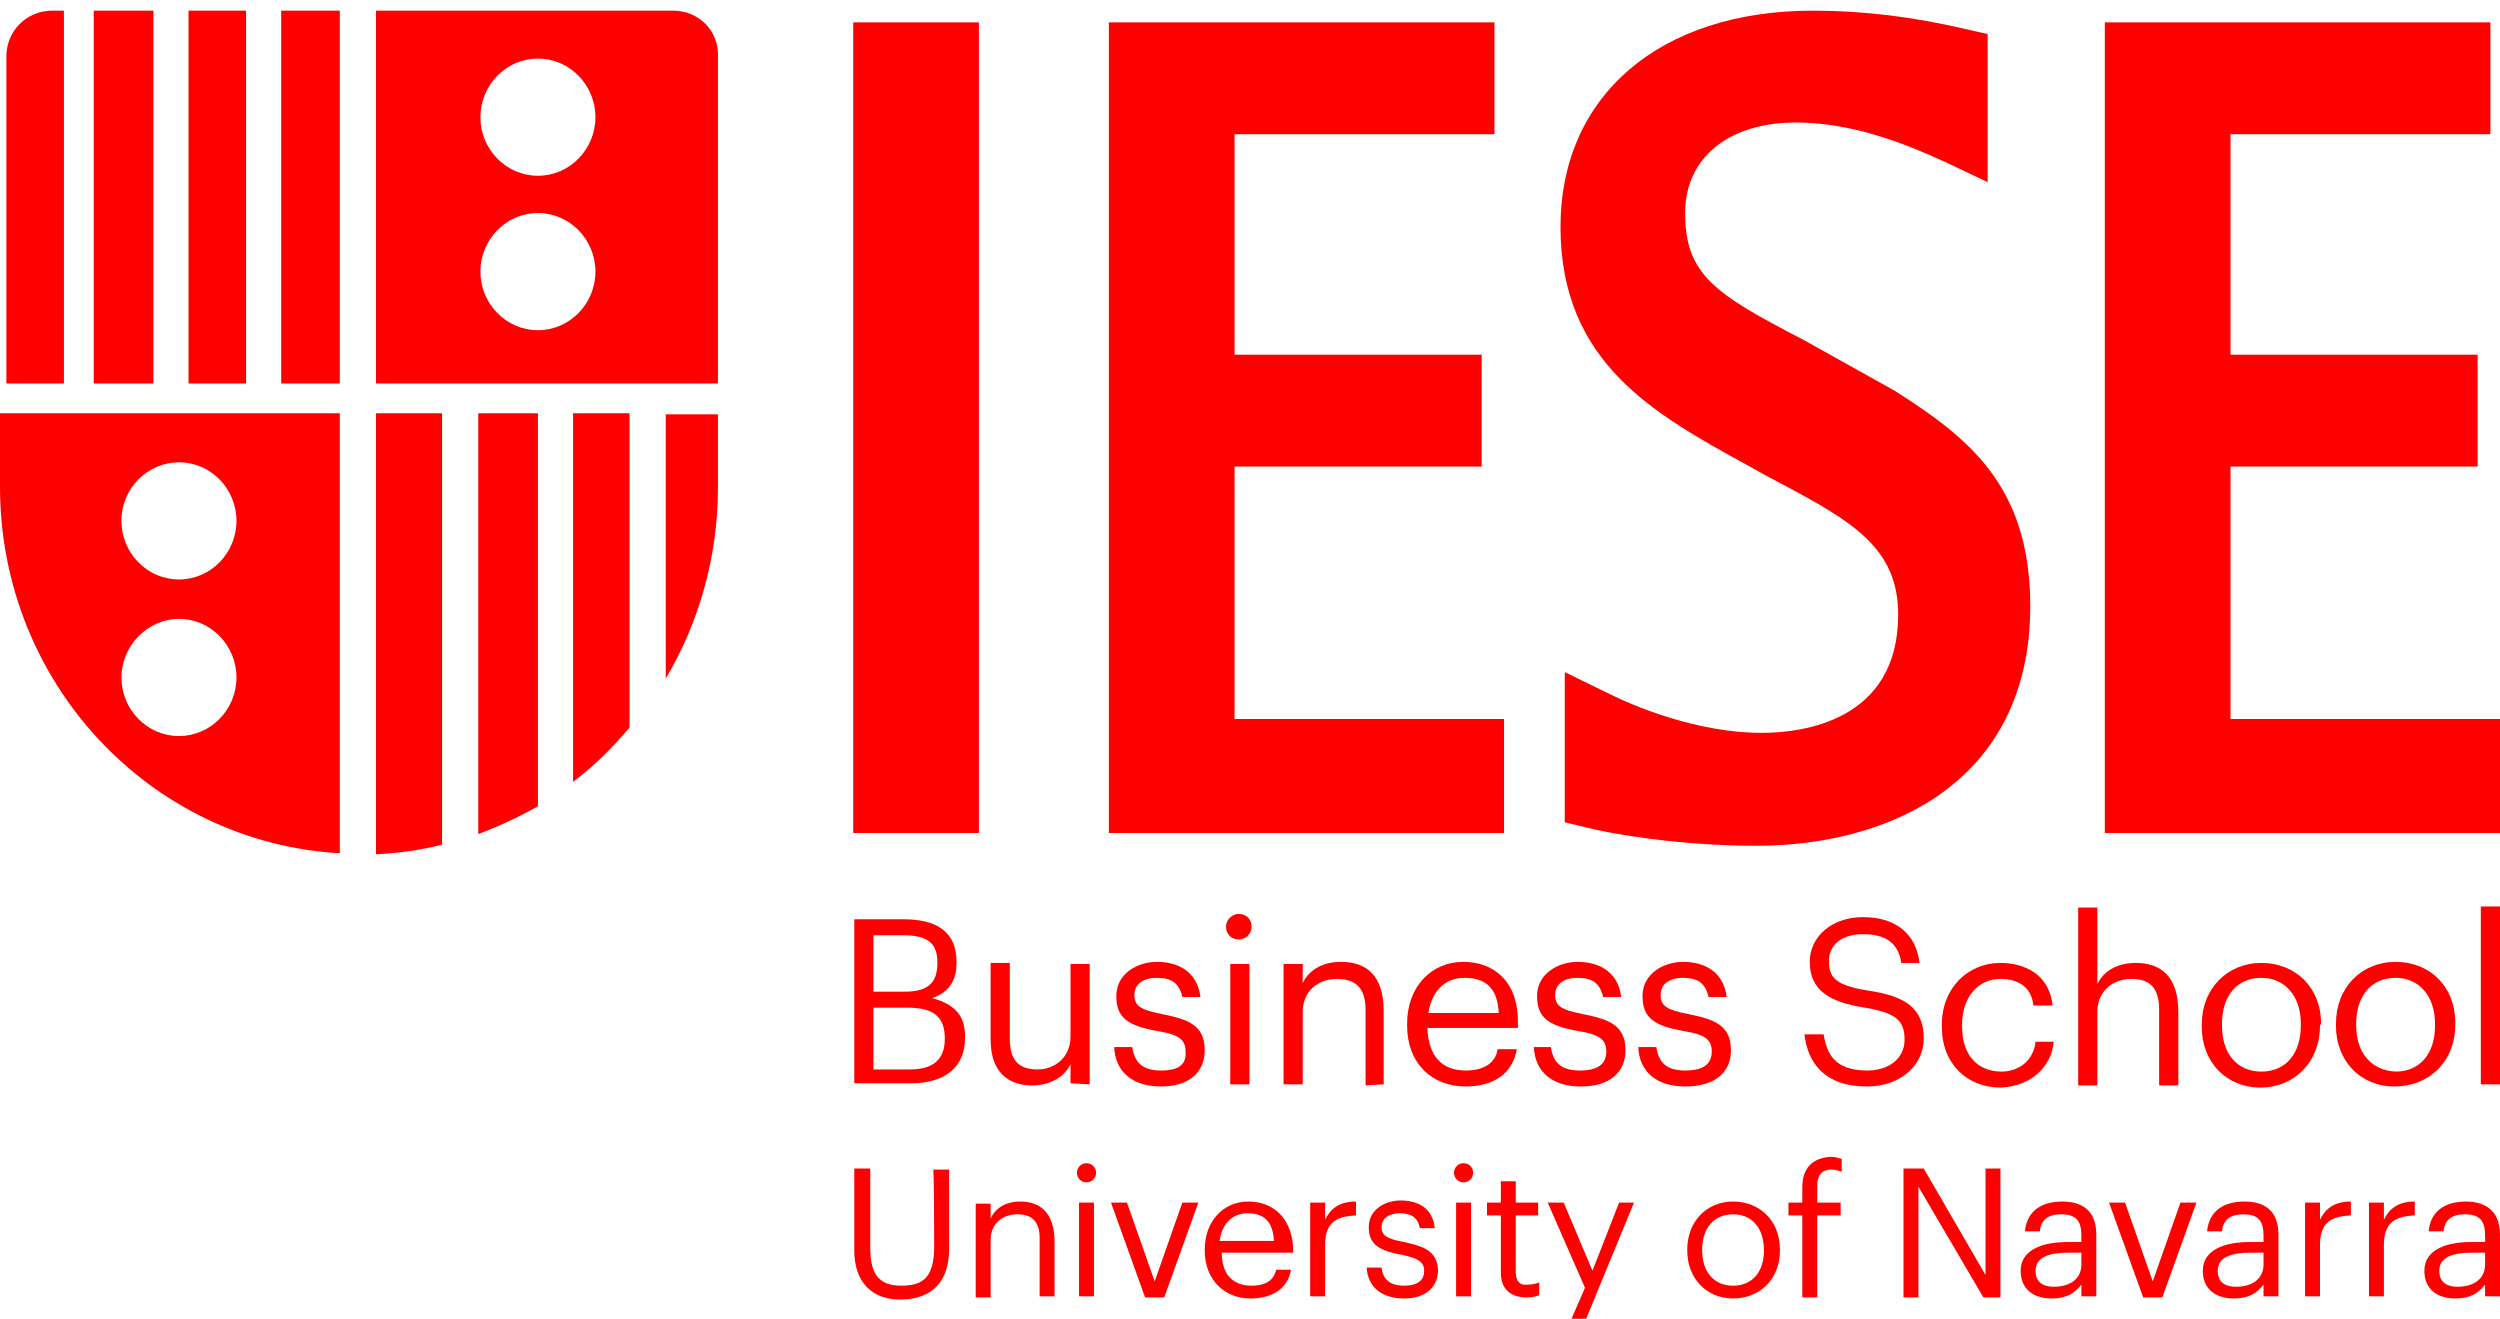 <?xml version="1.0" encoding="utf-8"?>
<!-- Generator: Adobe Illustrator 21.1.0, SVG Export Plug-In . SVG Version: 6.00 Build 0)  -->
<svg version="1.1" id="Capa_1" xmlns="http://www.w3.org/2000/svg" xmlns:xlink="http://www.w3.org/1999/xlink" x="0px" y="0px"
	 viewBox="0 0 234.7 123.8" style="enable-background:new 0 0 234.7 123.8;" xml:space="preserve">
<style type="text/css">
	.st0{fill:#FF0000;}
</style>
<rect x="80.1" y="2.1" class="st0" width="11.8" height="76.1"/>
<polygon class="st0" points="209.4,67.5 209.4,43.8 232.6,43.8 232.6,33.3 209.4,33.3 209.4,12.6 233.8,12.6 233.8,2.1 197.6,2.1 
	197.6,78.2 234.7,78.2 234.7,67.5 "/>
<polygon class="st0" points="177.9,36.7 177.9,36.7 177.9,36.7 "/>
<polygon class="st0" points="177.9,36.7 177.9,36.7 177.9,36.7 "/>
<g>
	<path class="st0" d="M163.9,43.6l1.8,1c0,0,1.5,0.8,1.5,0.8c6.8,3.6,11,6.1,11,12.3c0,10-9,11.1-12.8,11.1
		c-6.2,0-12.2-2.6-14.4-3.7l-4.1-2v14.1l2.1,0.5c1.9,0.5,8.4,1.7,15.9,1.7c12.4,0,25.7-5.9,25.7-22.5c0-11.3-5.8-15.8-12.7-20.2l0,0
		l-8.6-4.8c-8.3-4.3-11.1-6.1-11.1-11.9c0-5.2,4.1-8.5,10.4-8.5c5.3,0,10.3,2,14,3.7l4,1.9V3.2l-2.2-0.5C179.7,1.6,175,1,170.2,1
		c-14.4,0-23.7,8-23.7,20.3C146.5,34.1,155.4,38.9,163.9,43.6"/>
	<polygon class="st0" points="141.2,67.5 115.9,67.5 115.9,43.8 139.1,43.8 139.1,33.3 115.9,33.3 115.9,12.6 140.3,12.6 140.3,2.1 
		104.1,2.1 104.1,78.2 141.2,78.2 	"/>
	<path class="st0" d="M44.9,78.3c1.9-0.7,3.8-1.6,5.6-2.6V38.8h-5.6V78.3z"/>
	<path class="st0" d="M53.8,73.4c2-1.5,3.7-3.2,5.3-5.1V38.8h-5.3V73.4z"/>
	<path class="st0" d="M35.3,80.2c2.1-0.1,4.2-0.4,6.2-0.9V38.8h-6.2V80.2z"/>
	<path class="st0" d="M62.5,63.7c3.1-5.2,4.9-11.4,4.9-17.9v-6.2v-0.7h-4.9C62.5,38.8,62.5,63.7,62.5,63.7z"/>
	<rect x="26.4" y="1" class="st0" width="5.5" height="35"/>
	<rect x="17.7" y="1" class="st0" width="5.4" height="35"/>
	<rect x="8.8" y="1" class="st0" width="5.6" height="35"/>
	<path class="st0" d="M6,1H4.9C2.5,1,0.6,2.9,0.6,5.3v6V36H6C6,36,6,1,6,1z"/>
	<path class="st0" d="M0,39.5v6.2c0,18.4,14.1,33.4,31.9,34.4V38.8H0V39.5z M16.8,43.4c3,0,5.4,2.5,5.4,5.5c0,3-2.4,5.5-5.4,5.5
		s-5.4-2.5-5.4-5.5C11.4,45.8,13.9,43.4,16.8,43.4 M16.8,58.1c3,0,5.4,2.5,5.4,5.5c0,3-2.4,5.5-5.4,5.5s-5.4-2.5-5.4-5.5
		C11.4,60.6,13.9,58.1,16.8,58.1"/>
	<path class="st0" d="M63.2,1H35.3v35h32.1V11.3v-6C67.5,2.9,65.6,1,63.2,1 M50.5,31c-3,0-5.4-2.5-5.4-5.5c0-3,2.4-5.5,5.4-5.5
		s5.4,2.5,5.4,5.5C55.9,28.5,53.5,31,50.5,31 M50.5,16.5c-3,0-5.4-2.5-5.4-5.5c0-3,2.4-5.5,5.4-5.5s5.4,2.5,5.4,5.5
		C55.9,14,53.5,16.5,50.5,16.5"/>
	<path class="st0" d="M95.8,112.8c-1.5,0-2.4,0.7-2.8,1.6v-1.4h-1.4v8.8h1.4v-5.4c0-1.6,1.2-2.4,2.5-2.4c1.4,0,2.1,0.7,2.1,2.2v5.5
		h1.4v-5.4C98.9,113.8,97.6,112.8,95.8,112.8"/>
	<rect x="101.3" y="112.9" class="st0" width="1.4" height="8.8"/>
	<path class="st0" d="M87.7,117c0,3-1.1,3.7-3.1,3.7c-2,0-2.9-1-2.9-3.5v-7.5h-1.5v7.7c0,2.9,1.6,4.6,4.3,4.6c3.1,0,4.6-1.8,4.6-4.7
		v-7.5h-1.5C87.7,109.7,87.7,117,87.7,117z"/>
	<path class="st0" d="M102,109.2c-0.5,0-0.9,0.4-0.9,0.9s0.4,0.9,0.9,0.9c0.5,0,0.9-0.4,0.9-0.9S102.5,109.2,102,109.2"/>
	<polygon class="st0" points="108.4,120.3 105.8,112.9 104.3,112.9 107.5,121.8 109.3,121.8 112.5,112.9 111,112.9 	"/>
	<polygon class="st0" points="202.1,120.3 199.5,112.9 198,112.9 201.2,121.8 203,121.8 206.2,112.9 204.7,112.9 	"/>
	<polygon class="st0" points="186.4,119.7 180.6,109.7 178.7,109.7 178.7,121.8 180.1,121.8 180.1,111.4 186.2,121.8 187.8,121.8 
		187.8,109.7 186.4,109.7 	"/>
	<path class="st0" d="M193.6,112.8c-1.7,0-3.3,0.7-3.5,2.8h1.4c0.1-1.1,0.8-1.6,2-1.6c1.4,0,1.9,0.6,1.9,2v0.6h-1.3
		c-2.3,0-4.4,0.7-4.4,2.7c0,1.8,1.3,2.6,2.9,2.6c1.3,0,2.1-0.4,2.8-1.3v1.1h1.4v-5.8C196.8,113.5,195.3,112.8,193.6,112.8
		 M195.4,118.7c0,1.4-1.1,2.1-2.6,2.1c-1.2,0-1.7-0.6-1.7-1.5c0-1.3,1.3-1.7,3.1-1.7h1.2V118.7z"/>
	<polygon class="st0" points="149.5,119.3 146.8,112.9 145.3,112.9 148.8,120.9 147.1,124.8 148.5,124.8 153.4,112.9 152,112.9 	"/>
	<path class="st0" d="M169.2,111.5v1.4h-1.3v1.2h1.3v7.7h1.4v-7.7h2.2v-1.2h-2.2v-1.6c0-0.9,0.4-1.5,1.3-1.5c0.4,0,0.7,0.1,1,0.2
		v-1.2c-0.4-0.1-0.6-0.2-1-0.2C170.1,108.7,169.2,109.7,169.2,111.5"/>
	<path class="st0" d="M162.7,112.8c-2.5,0-4.3,1.9-4.3,4.5v0.1c0,2.6,1.8,4.5,4.3,4.5s4.4-1.8,4.4-4.5v-0.1
		C167.1,114.6,165.2,112.8,162.7,112.8 M165.6,117.4c0,2-1.1,3.3-2.9,3.3c-1.8,0-2.9-1.3-2.9-3.3v-0.1c0-2,1.1-3.3,2.9-3.3
		c1.8,0,2.9,1.3,2.9,3.4V117.4z"/>
	<path class="st0" d="M231.5,112.8c-1.7,0-3.3,0.7-3.5,2.8h1.4c0.1-1.1,0.8-1.6,2-1.6c1.4,0,1.9,0.6,1.9,2v0.6H232
		c-2.3,0-4.4,0.7-4.4,2.7c0,1.8,1.3,2.6,2.9,2.6c1.3,0,2.1-0.4,2.8-1.3v1.1h1.4v-5.8C234.7,113.5,233.1,112.8,231.5,112.8
		 M233.3,118.7c0,1.4-1.1,2.1-2.6,2.1c-1.2,0-1.7-0.6-1.7-1.5c0-1.3,1.3-1.7,3.1-1.7h1.2L233.3,118.7L233.3,118.7z"/>
	<path class="st0" d="M223.8,114.5v-1.6h-1.4v8.8h1.4v-4.8c0-2.2,1.1-2.7,2.9-2.8v-1.3C225.1,112.8,224.3,113.5,223.8,114.5"/>
	<path class="st0" d="M217.8,114.5v-1.6h-1.4v8.8h1.4v-4.8c0-2.2,1.1-2.7,2.9-2.8v-1.3C219.1,112.8,218.3,113.5,217.8,114.5"/>
	<path class="st0" d="M210.7,112.8c-1.7,0-3.3,0.7-3.5,2.8h1.4c0.1-1.1,0.8-1.6,2-1.6c1.4,0,1.9,0.6,1.9,2v0.6h-1.3
		c-2.3,0-4.4,0.7-4.4,2.7c0,1.8,1.3,2.6,2.9,2.6c1.3,0,2.1-0.4,2.8-1.3v1.1h1.4v-5.8C213.9,113.5,212.4,112.8,210.7,112.8
		 M212.5,118.7c0,1.4-1.1,2.1-2.6,2.1c-1.2,0-1.7-0.6-1.7-1.5c0-1.3,1.3-1.7,3.1-1.7h1.2L212.5,118.7L212.5,118.7z"/>
	<path class="st0" d="M142.3,119.4v-5.3h2.1v-1.2h-2.1v-2h-1.4v2h-1.3v1.2h1.3v5.4c0,1.4,0.8,2.3,2.4,2.3c0.6,0,0.9-0.1,1.2-0.2
		v-1.2c-0.3,0.1-0.6,0.2-1.1,0.2C142.7,120.7,142.3,120.3,142.3,119.4"/>
	<rect x="136.7" y="112.9" class="st0" width="1.4" height="8.8"/>
	<path class="st0" d="M124.4,114.5v-1.6H123v8.8h1.4v-4.8c0-2.2,1.1-2.7,2.9-2.8v-1.3C125.7,112.8,124.9,113.5,124.4,114.5"/>
	<path class="st0" d="M117.2,112.8c-2.4,0-4.1,1.9-4.1,4.5v0.1c0,2.7,1.8,4.5,4.3,4.5c2,0,3.5-0.9,3.8-2.7h-1.4
		c-0.2,1-1,1.5-2.3,1.5c-1.8,0-2.8-1.1-2.8-3.1h6.7v-0.5C121.2,114,119.2,112.8,117.2,112.8 M114.5,116.5c0.2-1.6,1.2-2.6,2.6-2.6
		c1.5,0,2.4,0.7,2.5,2.6H114.5z"/>
	<path class="st0" d="M131.8,116.6c-1.6-0.3-2.1-0.6-2.1-1.4c0-0.8,0.7-1.3,1.7-1.3c1.1,0,1.7,0.4,1.9,1.4h1.4
		c-0.2-1.9-1.6-2.6-3.2-2.6c-1.4,0-3,0.8-3,2.5c0,1.5,0.8,2.2,3.1,2.6c1.4,0.3,2.1,0.6,2.1,1.5c0,0.9-0.6,1.4-1.9,1.4
		c-1.4,0-2-0.7-2.1-1.7h-1.4c0.1,1.8,1.4,2.9,3.5,2.9c2.1,0,3.2-1.1,3.2-2.7C134.9,117.4,133.6,117,131.8,116.6"/>
	<path class="st0" d="M137.4,109.2c-0.5,0-0.9,0.4-0.9,0.9s0.4,0.9,0.9,0.9s0.9-0.4,0.9-0.9S137.9,109.2,137.4,109.2"/>
	<path class="st0" d="M230.5,96.2v-0.2c0-3.4-2.4-5.7-5.6-5.7c-3.2,0-5.6,2.4-5.6,5.8v0.2c0,3.3,2.3,5.7,5.5,5.7
		S230.5,99.7,230.5,96.2 M221.2,96.3v-0.2c0-2.6,1.4-4.3,3.7-4.3c2.2,0,3.7,1.7,3.7,4.3v0.2c0,2.6-1.4,4.3-3.7,4.3
		C222.6,100.5,221.2,98.8,221.2,96.3"/>
	<path class="st0" d="M217.9,96.1c0-3.4-2.4-5.7-5.6-5.7c-3.2,0-5.6,2.4-5.6,5.8v0.2c0,3.3,2.3,5.7,5.5,5.7c3.2,0,5.6-2.4,5.6-5.8
		L217.9,96.1L217.9,96.1z M216,96.3c0,2.6-1.4,4.3-3.7,4.3c-2.3,0-3.7-1.7-3.7-4.3v-0.2c0-2.6,1.4-4.3,3.7-4.3
		c2.2,0,3.7,1.7,3.7,4.3V96.3z"/>
	<path class="st0" d="M109,100.5c-1.8,0-2.5-0.8-2.7-2.2h-1.7c0.1,2.3,1.7,3.7,4.4,3.7c2.7,0,4.1-1.4,4.1-3.4c0-2.4-1.6-2.9-4-3.4
		c-2.1-0.4-2.6-0.8-2.6-1.8c0-1,0.8-1.6,2.1-1.6c1.4,0,2.1,0.5,2.4,1.8h1.7c-0.3-2.4-2.1-3.3-4.1-3.3c-1.8,0-3.8,1.1-3.8,3.2
		c0,2,1,2.8,3.9,3.3c1.8,0.3,2.6,0.7,2.6,1.9C111.4,99.9,110.7,100.5,109,100.5"/>
	<rect x="232.9" y="85.1" class="st0" width="1.8" height="16.7"/>
	<path class="st0" d="M116.3,85.8c-0.6,0-1.2,0.5-1.2,1.2s0.5,1.2,1.2,1.2c0.6,0,1.2-0.5,1.2-1.2S117,85.8,116.3,85.8"/>
	<path class="st0" d="M142.5,95.9c0-4-2.5-5.6-5.1-5.6c-3.1,0-5.3,2.4-5.3,5.8v0.2c0,3.5,2.3,5.7,5.5,5.7c2.6,0,4.4-1.2,4.8-3.5
		h-1.8c-0.2,1.3-1.3,2-3,2c-2.3,0-3.5-1.4-3.6-4h8.5L142.5,95.9L142.5,95.9z M134.1,95.1c0.3-2,1.5-3.3,3.4-3.3
		c1.9,0,3.1,0.9,3.2,3.3H134.1z"/>
	<rect x="115.5" y="90.5" class="st0" width="1.8" height="11.3"/>
	<path class="st0" d="M87.5,93.7c1.8-0.6,2.3-1.9,2.3-3.3v-0.1c0-3-2.1-4-5-4h-4.6v15.4h5.3c3.1,0,5.1-1.4,5.1-4.3v-0.1
		C90.6,95.4,89.7,94.3,87.5,93.7 M82,87.8h2.8c2.2,0,3.2,0.7,3.2,2.5v0.1c0,1.9-0.9,2.7-3.1,2.7H82V87.8z M88.7,97.5
		c0,1.9-1,2.9-3.3,2.9H82v-5.8h3.2C87.7,94.6,88.7,95.5,88.7,97.5C88.7,97.4,88.7,97.5,88.7,97.5z"/>
	<path class="st0" d="M180.6,97.5c0-2.9-1.8-4-5.2-4.5c-3.2-0.5-3.7-1.3-3.7-2.8c0-1.4,1.1-2.5,3.2-2.5c2.1,0,3.3,0.8,3.6,2.7h1.7
		c-0.3-2.7-2.2-4.3-5.3-4.3c-2.9,0-5,1.8-5,4.2c0,2.7,1.9,3.8,5.2,4.3c2.9,0.5,3.7,1.2,3.7,3c0,1.8-1.5,2.9-3.5,2.9
		c-3.1,0-3.8-1.6-4.1-3.4h-1.8c0.3,2.6,1.8,4.9,5.9,4.9C178.3,102,180.6,100.1,180.6,97.5"/>
	<path class="st0" d="M162.5,98.6c0-2.4-1.6-2.9-4-3.4c-2.1-0.4-2.6-0.8-2.6-1.8c0-1,0.8-1.6,2.1-1.6c1.4,0,2.1,0.5,2.4,1.8h1.7
		c-0.3-2.4-2.1-3.3-4.1-3.3c-1.8,0-3.8,1.1-3.8,3.2c0,2,1,2.8,3.9,3.3c1.8,0.3,2.6,0.7,2.6,1.9c0,1.2-0.8,1.8-2.5,1.8
		c-1.8,0-2.5-0.8-2.7-2.2h-1.7c0.1,2.3,1.7,3.7,4.4,3.7C161.1,102,162.5,100.6,162.5,98.6"/>
	<path class="st0" d="M129.9,101.8v-6.9c0-3.3-1.6-4.6-4-4.6c-1.9,0-3.1,0.9-3.6,2v-1.8h-1.8v11.3h1.8V95c0-2,1.5-3.1,3.2-3.1
		c1.8,0,2.7,0.9,2.7,2.9v7.1L129.9,101.8L129.9,101.8z"/>
	<path class="st0" d="M152.6,98.6c0-2.4-1.6-2.9-4-3.4c-2.1-0.4-2.6-0.8-2.6-1.8c0-1,0.8-1.6,2.1-1.6c1.4,0,2.1,0.5,2.4,1.8h1.7
		c-0.3-2.4-2.1-3.3-4.1-3.3c-1.8,0-3.8,1.1-3.8,3.2c0,2,1,2.8,3.9,3.3c1.8,0.3,2.6,0.7,2.6,1.9c0,1.2-0.8,1.8-2.5,1.8
		c-1.8,0-2.5-0.8-2.7-2.2H144c0.1,2.3,1.7,3.7,4.4,3.7C151.2,102,152.6,100.6,152.6,98.6"/>
	<path class="st0" d="M202.7,94.8v7.1h1.8v-6.9c0-3.3-1.6-4.6-4-4.6c-1.9,0-3.1,0.9-3.6,2v-7.2h-1.8v16.7h1.8V95
		c0-2,1.5-3.1,3.2-3.1C201.9,91.9,202.7,92.8,202.7,94.8"/>
	<path class="st0" d="M102.3,101.8V90.5h-1.8v6.8c0,2-1.5,3.1-3.1,3.1c-1.8,0-2.6-0.9-2.6-2.9v-7.1H93v7.2c0,3.1,1.7,4.3,3.9,4.3
		c1.8,0,3.1-0.9,3.6-2v1.8L102.3,101.8L102.3,101.8z"/>
	<path class="st0" d="M192.8,97.8h-1.7c-0.2,1.8-1.6,2.8-3.2,2.8c-2.2,0-3.7-1.5-3.7-4.2v-0.2c0-2.7,1.6-4.3,3.6-4.3
		c1.6,0,2.9,0.7,3.1,2.5h1.8c-0.3-2.9-2.6-4-4.9-4c-3,0-5.5,2.3-5.5,5.8v0.2c0,3.5,2.4,5.7,5.5,5.7
		C190.6,102,192.6,100.2,192.8,97.8"/>
</g>
</svg>